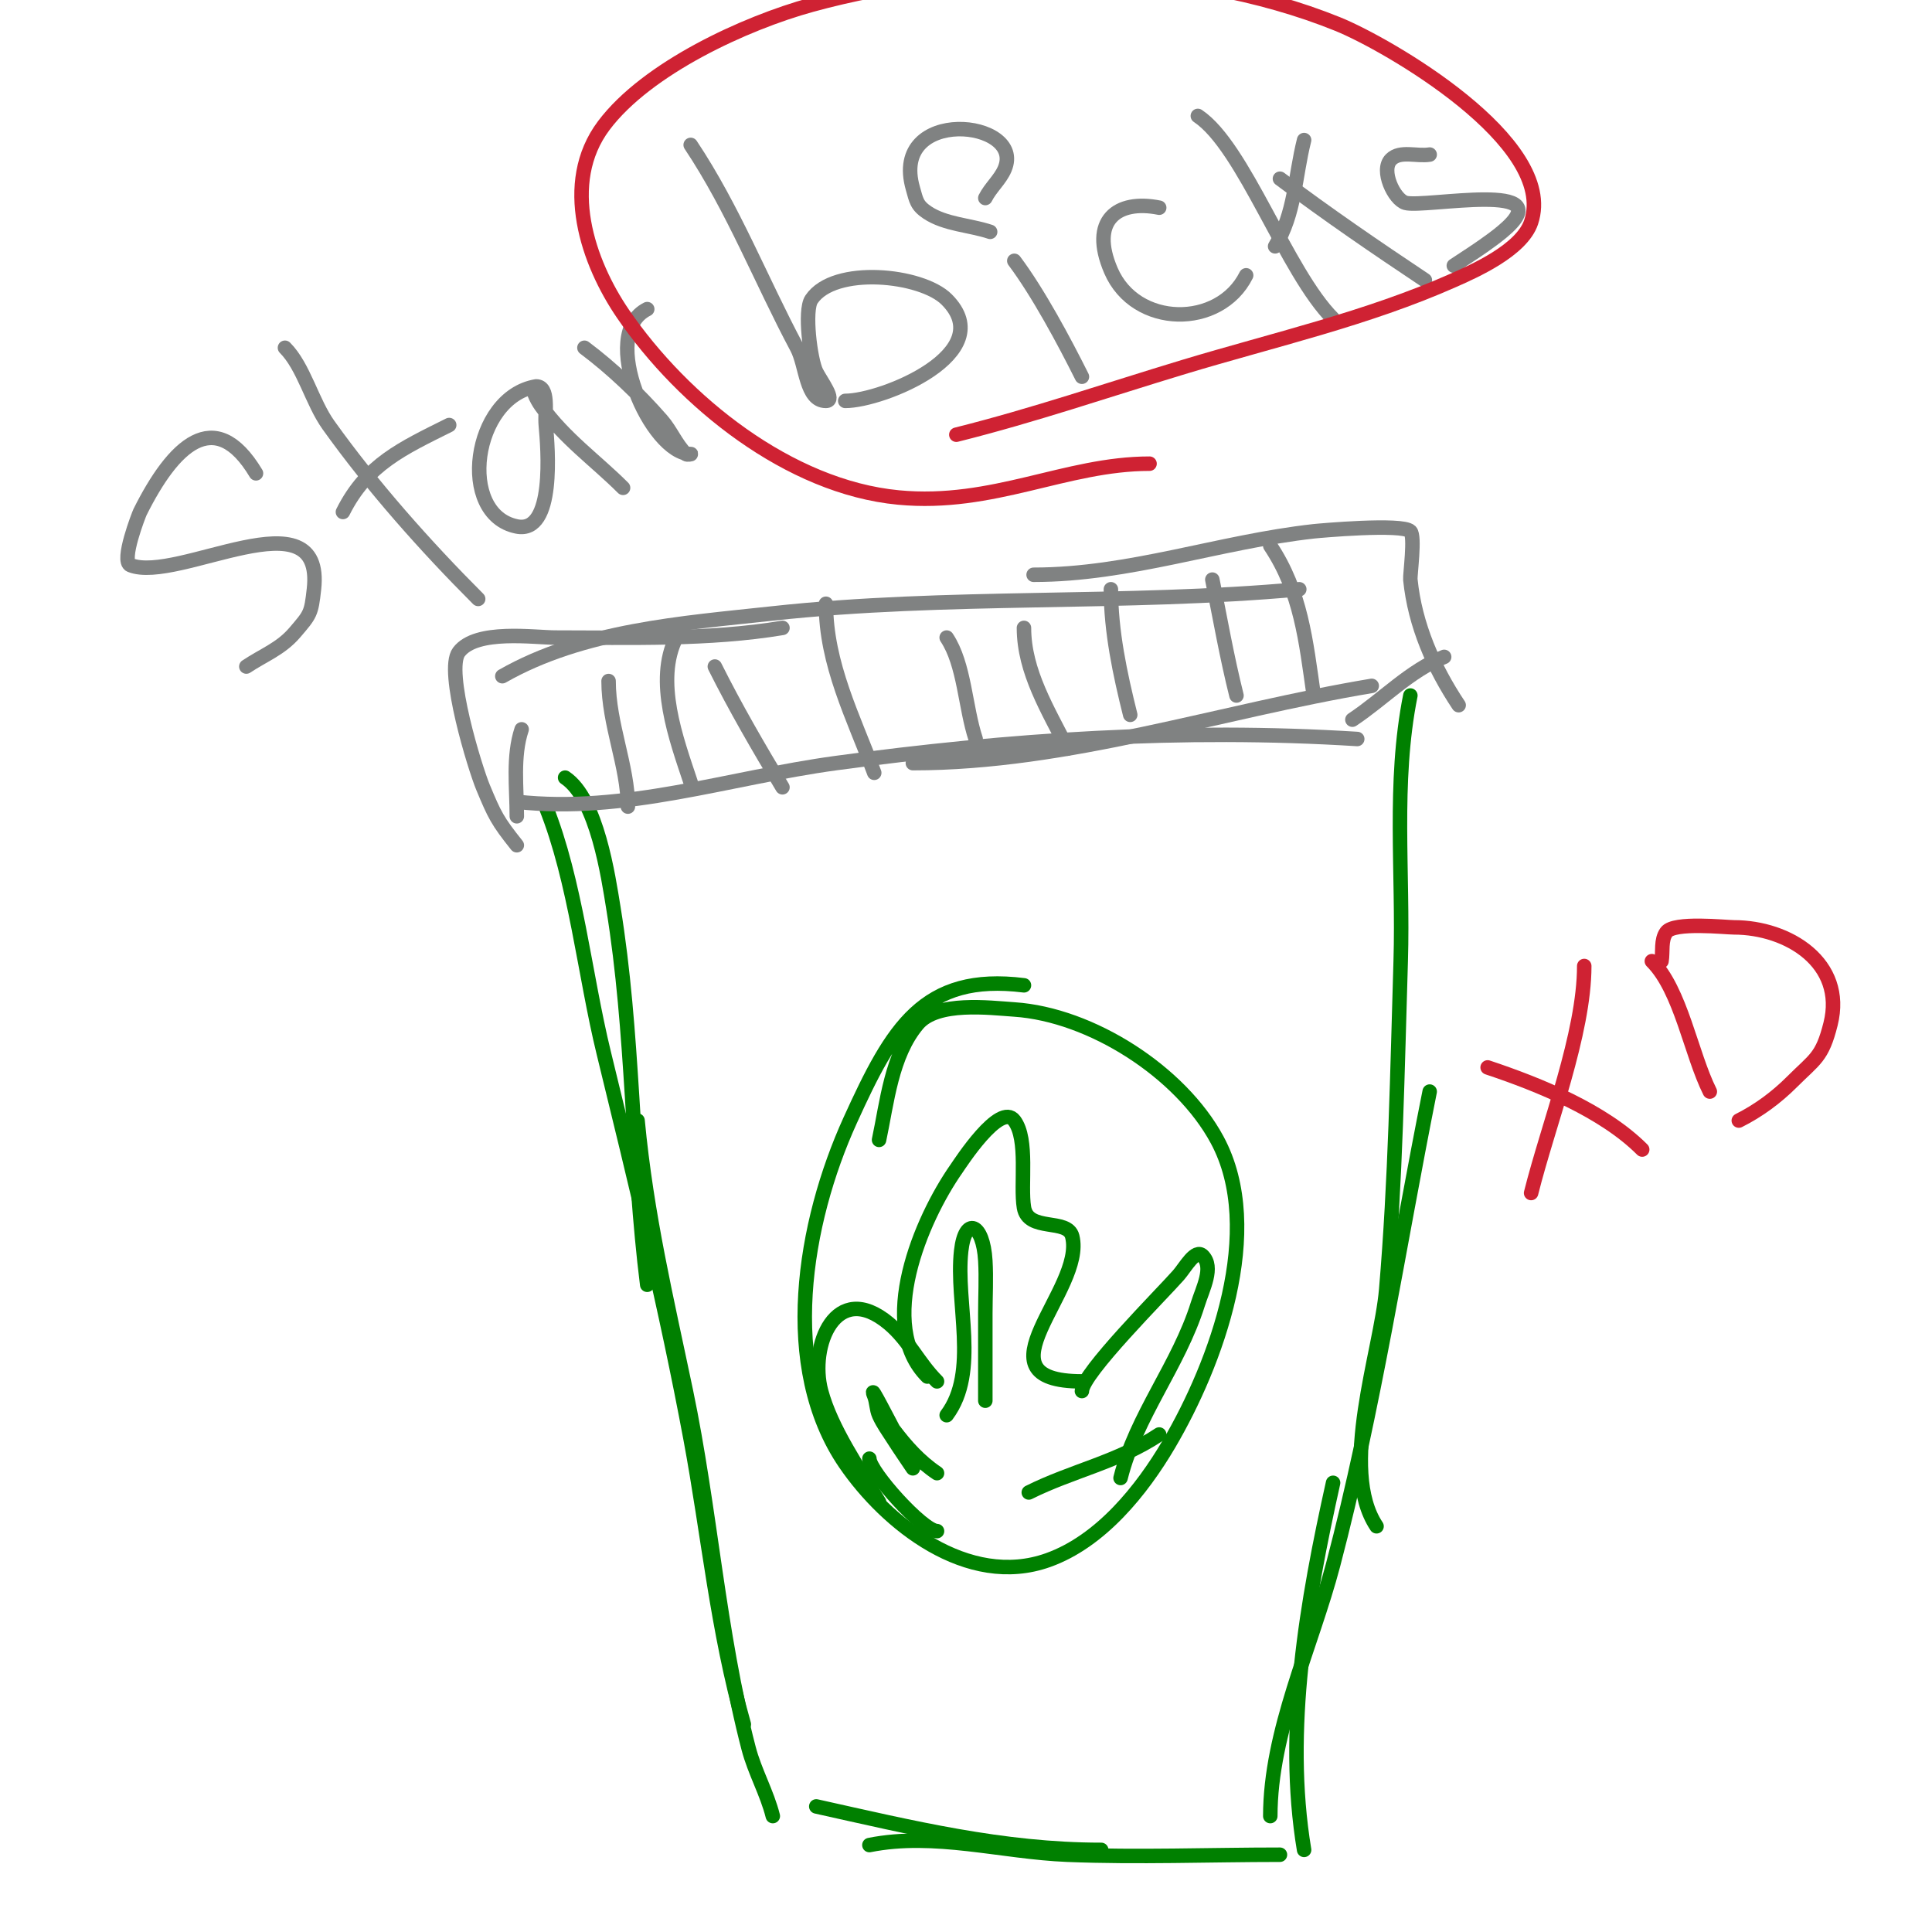 <svg viewBox='0 0 400 400' version='1.1' xmlns='http://www.w3.org/2000/svg' xmlns:xlink='http://www.w3.org/1999/xlink'><g fill='none' stroke='#008000' stroke-width='3' stroke-linecap='round' stroke-linejoin='round'><path d='M117,161c6.62,4.413 8.962,20.626 10,27c4.206,25.84 3.758,52.06 7,78'/><path d='M113,167c6.183,15.457 8.037,34.787 12,51c6.503,26.604 12.977,53.057 18,80c3.637,19.507 5.536,39.876 11,59'/><path d='M132,232c1.884,19.78 5.941,36.605 10,56c5.08,24.273 6.758,50.072 13,74c1.251,4.795 3.798,9.193 5,14'/><path d='M169,374c19.793,4.398 38.506,9 59,9'/><path d='M180,382c13.476,-2.695 27.411,1.456 41,2c14.61,0.584 29.378,0 44,0'/><path d='M270,383c-4.152,-24.915 0.589,-51.65 6,-76'/><path d='M263,376c0,-17.536 8.574,-35.181 13,-52c8.502,-32.309 13.453,-65.263 20,-98'/><path d='M285,316c-7.905,-11.857 0.894,-36.102 2,-49c1.922,-22.422 2.318,-45.49 3,-68c0.556,-18.353 -1.624,-36.881 2,-55'/><path d='M212,204c-20.796,-2.599 -27.292,8.842 -36,28c-9.588,21.093 -14.711,50.962 -1,71c8.493,12.413 25.327,25.955 42,20c10.91,-3.896 19.383,-14.452 25,-24c9.809,-16.675 20.038,-44.357 10,-63c-7.579,-14.075 -26.107,-25.94 -42,-27c-5.145,-0.343 -15.981,-1.75 -20,3c-5.459,6.452 -6.364,16.366 -8,24'/><path d='M192,285c-10.59,-10.59 -1.372,-32.468 6,-43c0.757,-1.081 9.038,-13.949 12,-10c2.936,3.915 1.218,13.307 2,18c0.862,5.174 9.033,2.13 10,6c2.752,11.01 -20.768,30 2,30'/><path d='M224,288c0,-3.572 16.681,-20.207 20,-24c1.405,-1.606 3.491,-5.509 5,-4c2.369,2.369 -0.001,6.803 -1,10c-3.944,12.62 -12.793,23.172 -16,36'/><path d='M194,286c-3.879,-3.879 -5.864,-8.553 -10,-12c-10.965,-9.137 -16.492,4.656 -14,14c2.077,7.787 7.858,16.097 12,23'/><path d='M196,293c6.766,-9.021 1.799,-23.19 3,-34c0.809,-7.28 4.542,-5.791 5,2c0.215,3.66 0,7.333 0,11c0,6 0,12 0,18'/><path d='M180,302c0,2.674 11.078,15 14,15'/><path d='M189,304c-1.333,-2 -2.71,-3.972 -4,-6c-1.044,-1.64 -2.211,-3.224 -3,-5c-0.558,-1.256 -0.49,-2.724 -1,-4c-1.402,-3.506 3.747,6.662 4,7c2.546,3.394 5.47,6.647 9,9'/><path d='M213,309c8.999,-4.5 18.431,-6.287 27,-12'/></g>
<g fill='none' stroke='#808282' stroke-width='3' stroke-linecap='round' stroke-linejoin='round'><path d='M107,166c22.355,2.484 43.899,-4.986 66,-8c35.93,-4.899 71.78,-7.264 108,-5'/><path d='M189,158c32.131,0 63.432,-10.739 95,-16'/><path d='M107,175c-4.03,-5.037 -4.607,-6.256 -7,-12c-1.625,-3.901 -7.888,-24.15 -5,-28c3.592,-4.79 15.588,-3 20,-3c15.357,0 31.858,0.524 47,-2'/><path d='M104,140c16.706,-9.546 37.187,-10.955 56,-13c36.289,-3.945 72.702,-1.7 109,-5'/><path d='M214,119c19.854,0 38.323,-6.814 58,-9c1.056,-0.117 18.329,-1.671 20,0c1.02,1.02 -0.099,9.013 0,10c0.94,9.397 4.834,18.252 10,26'/><path d='M299,136c-7.112,2.845 -12.529,8.686 -19,13'/><path d='M263,113c6.359,9.538 7.377,19.638 9,31'/><path d='M251,120c1.617,8.083 2.98,15.918 5,24'/><path d='M230,122c0,8.718 1.883,17.53 4,26'/><path d='M212,130c0,9.068 5.04,17.081 9,25'/><path d='M198,139'/><path d='M196,132c3.707,5.56 3.82,14.461 6,21'/><path d='M171,125c0,12.469 5.675,23.468 10,35'/><path d='M148,138c4.318,8.637 9.027,16.711 14,25'/><path d='M140,132c-4.469,8.938 -0.012,20.964 3,30'/><path d='M126,141c0,8.914 4,17.654 4,26'/><path d='M108,151c-1.877,5.631 -1,12.089 -1,18'/><path d='M53,98c-8.578,-14.297 -17.216,-5.567 -24,8c-0.197,0.395 -4.041,10.184 -2,11c9.719,3.888 40.249,-15.239 38,5c-0.562,5.059 -0.73,5.185 -4,9c-2.851,3.326 -6.44,4.626 -10,7'/><path d='M59,72c3.904,3.904 5.581,11.213 9,16c9.002,12.603 20.097,25.097 31,36'/><path d='M71,106c4.936,-9.872 12.371,-13.186 22,-18'/><path d='M111,80c-13.149,2.191 -16.436,26.513 -4,29c7.963,1.593 6.424,-16.334 6,-21c-0.249,-2.737 0.749,-8 -2,-8c-1.374,0 0.201,2.882 1,4c4.87,6.818 11.385,11.385 17,17'/><path d='M121,72c5.779,4.334 11.243,9.564 16,15c1.888,2.158 2.972,4.972 5,7c0.236,0.236 1.333,0 1,0c-8.189,0 -19.267,-24.867 -9,-30'/><path d='M143,30c8.839,13.259 14.56,28.051 22,42c1.965,3.685 1.823,11 6,11c2.108,0 -1.057,-4.114 -2,-6c-1.224,-2.448 -2.545,-12.683 -1,-15c4.673,-7.009 22.779,-5.221 28,0c11.1,11.1 -13.274,21 -21,21'/><path d='M210,54c4.945,6.594 10.283,16.565 14,24'/><path d='M205,48c-4.195,-1.398 -9.298,-1.532 -13,-4c-2.217,-1.478 -2.292,-2.522 -3,-5c-4.88,-17.08 23.411,-14.292 19,-4c-0.947,2.209 -2.925,3.85 -4,6'/><path d='M240,43c-8.778,-1.756 -14.423,2.68 -10,13c5.099,11.897 22.501,11.997 28,1'/><path d='M248,24c9.541,6.361 18.317,32.317 28,42'/><path d='M265,37c9.967,7.475 19.774,14.183 30,21'/><path d='M264,51c4.155,-6.925 4.063,-14.254 6,-22'/><path d='M296,32c-2.651,0.442 -6.1,-0.9 -8,1c-2.232,2.232 0.634,8.324 3,9c3.883,1.109 33.092,-4.91 20,6c-1.28,1.067 -2.635,2.044 -4,3c-1.969,1.378 -4,2.667 -6,4'/></g>
<g fill='none' stroke='#cf2233' stroke-width='3' stroke-linecap='round' stroke-linejoin='round'><path d='M238,96c-17.402,0 -32.35,8.871 -52,7c-22.588,-2.151 -44.529,-19.773 -57,-38c-7.283,-10.645 -12.964,-27.048 -4,-39c8.942,-11.923 29.348,-21.246 43,-25c33.385,-9.181 76.728,-9.083 109,4c10.118,4.102 45.525,24.424 40,41c-1.941,5.824 -11.911,10.183 -16,12c-18.015,8.007 -37.233,12.326 -56,18c-15.735,4.757 -31.035,10.009 -47,14'/><path d='M328,200c0,14.005 -7.48,32.918 -11,47'/><path d='M308,221c10.783,3.594 23.993,8.993 32,17'/><path d='M342,199c6.007,6.007 8.073,19.147 12,27'/><path d='M344,199c0.333,-2 -0.179,-4.35 1,-6c1.559,-2.182 12.265,-1 14,-1c11.204,0 23.159,7.364 20,20c-1.746,6.984 -3.231,7.231 -8,12c-3.206,3.206 -6.945,5.972 -11,8'/></g>
</svg>